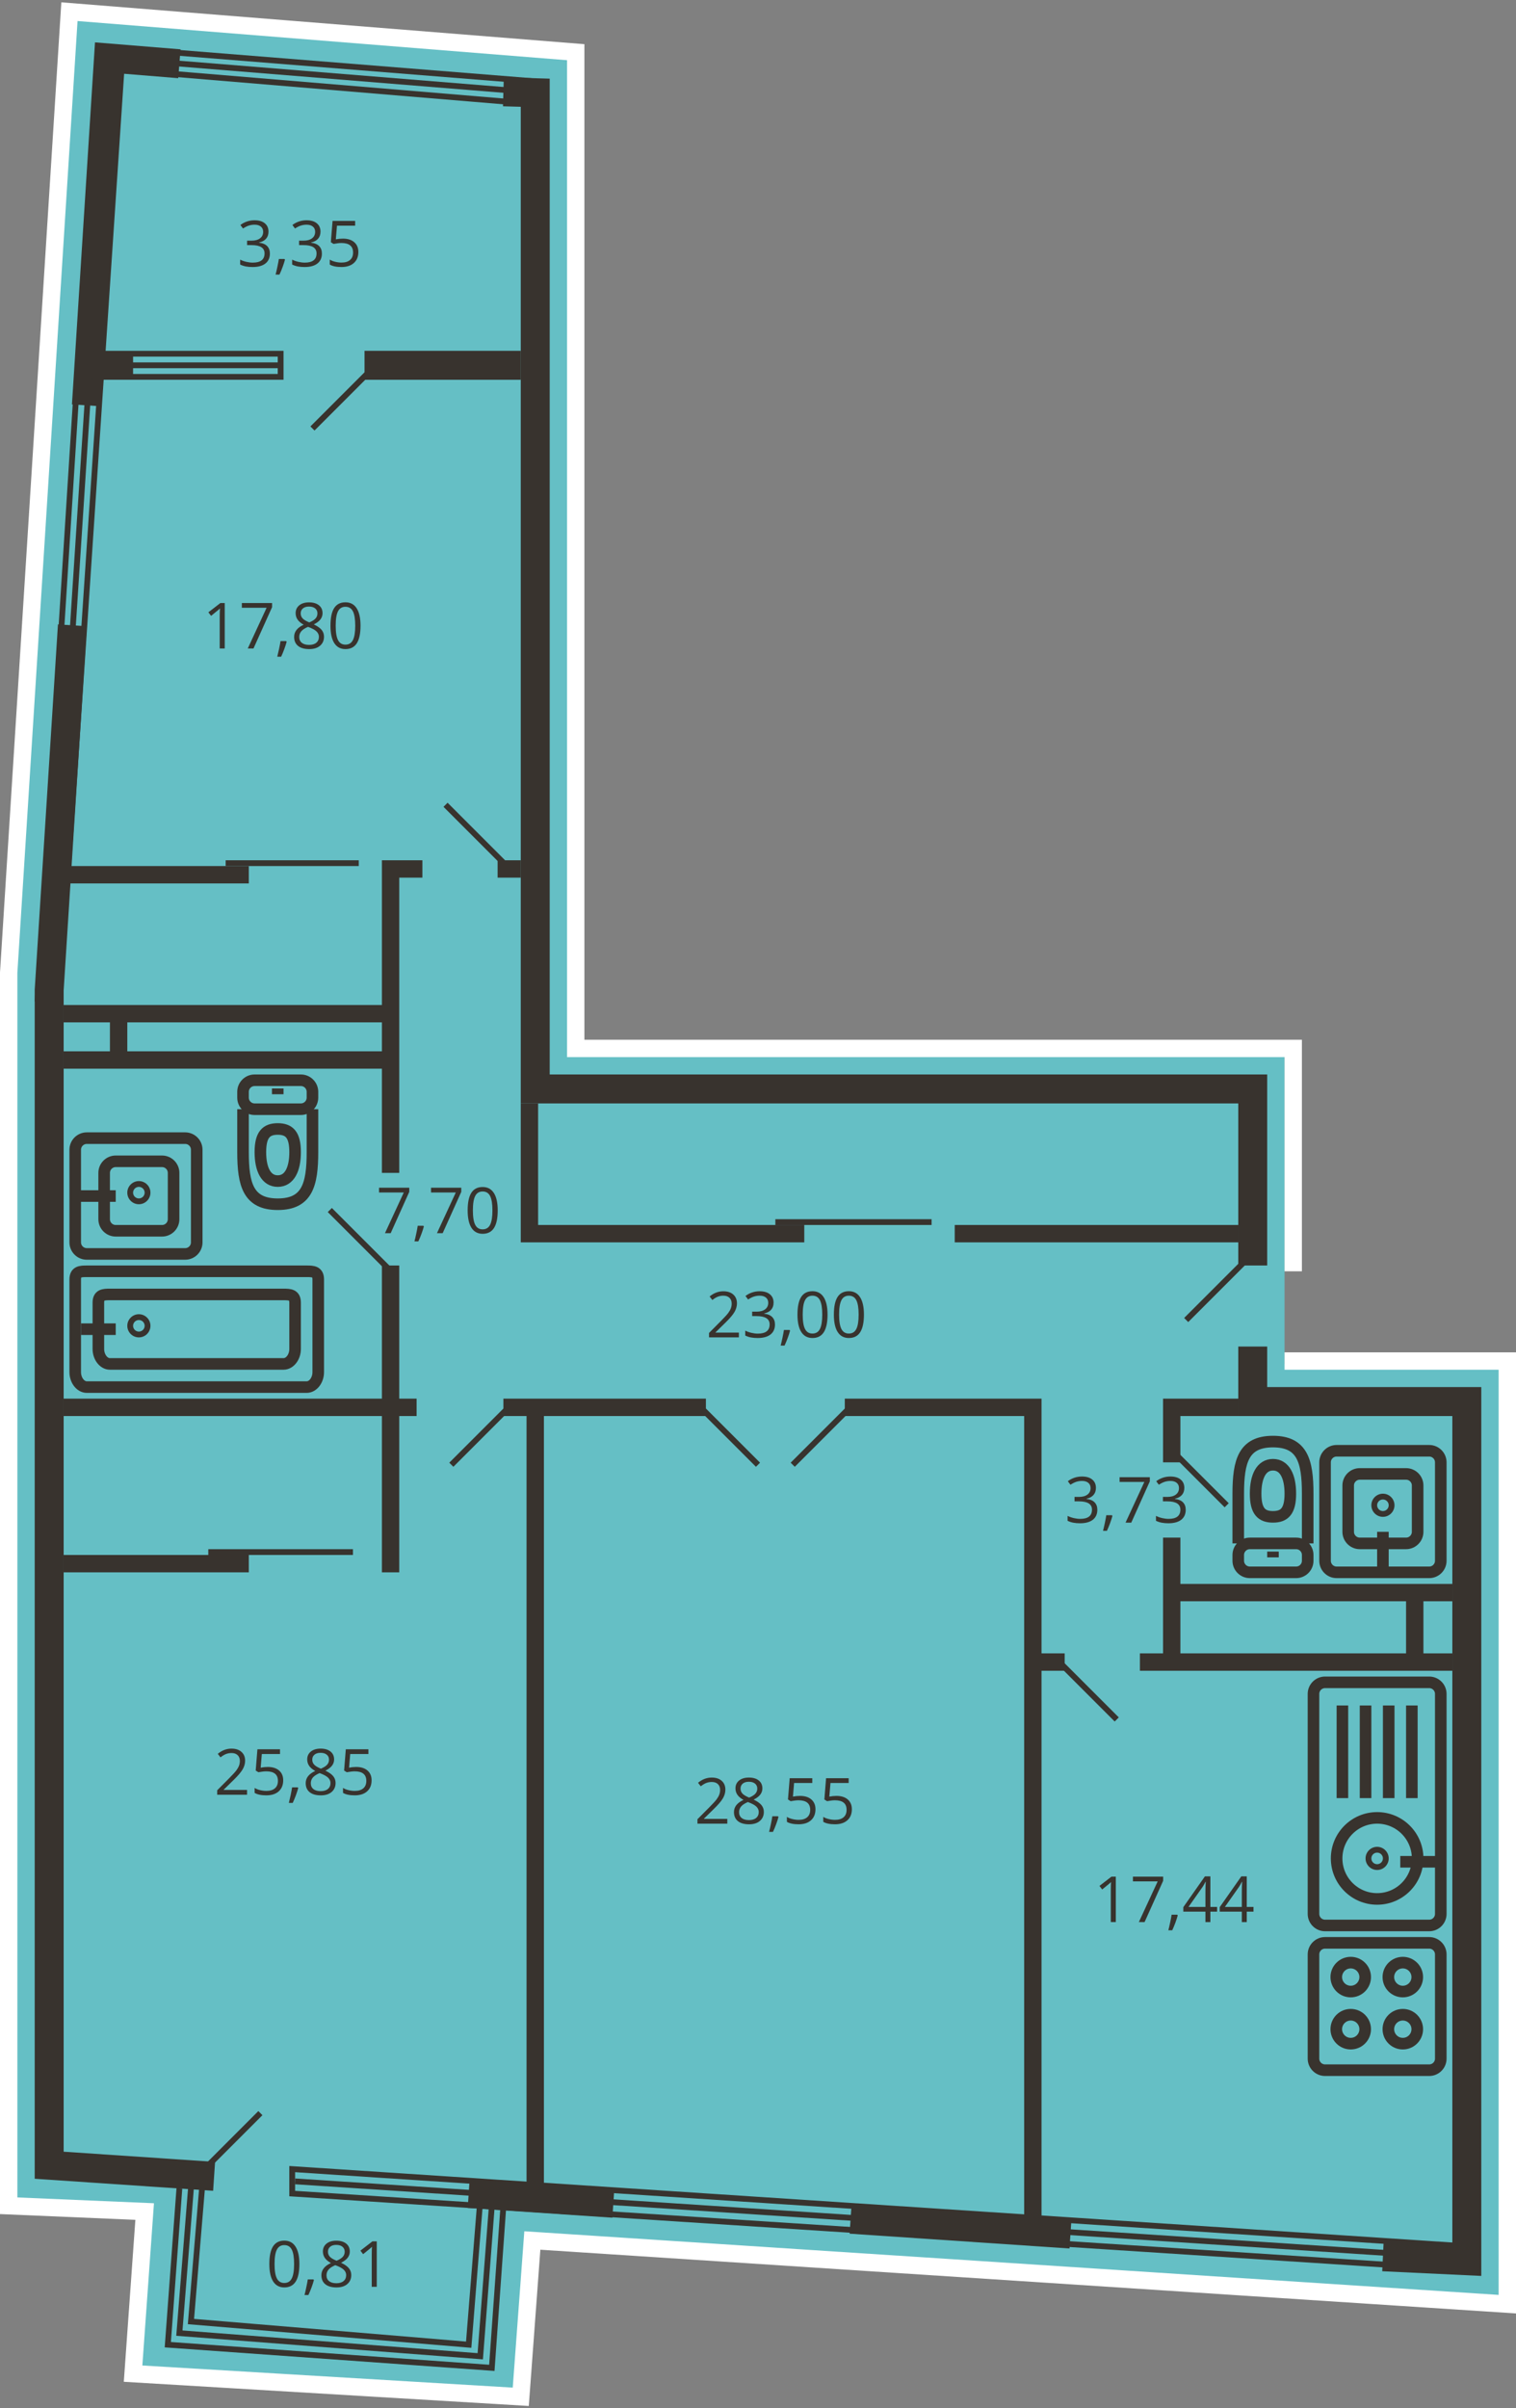 <?xml version="1.0" encoding="utf-8"?>
<!-- Generator: Adobe Illustrator 16.0.0, SVG Export Plug-In . SVG Version: 6.00 Build 0)  -->
<!DOCTYPE svg PUBLIC "-//W3C//DTD SVG 1.1//EN" "http://www.w3.org/Graphics/SVG/1.1/DTD/svg11.dtd">
<svg version="1.1" id="Слой_1" xmlns="http://www.w3.org/2000/svg" xmlns:xlink="http://www.w3.org/1999/xlink" x="0px" y="0px"
	 width="262px" height="416px" viewBox="0 -0.4 262 416" enable-background="new 0 -0.4 262 416" xml:space="preserve">
<rect x="0" y="-0.4" width="262" height="416" fill="#808080" stroke="none"/>
<g id="Dush_x5F_20fl_x5F_fliat_x5F_3b">
	<g id="fon_копия_2">
		<polygon fill="#65BFC5" points="222,181.201 99,181.201 99,8.616 12.5,1.616 2,167.616 2,380.616 25.75,381.616 23.875,409.616 
			90,413.616 92,386.616 260,397.616 260,235.201 222,235.201 		"/>
		<polyline fill="none" stroke="#FFFFFF" stroke-width="3" stroke-miterlimit="10" points="223.5,219.201 223.5,180.701 
			99.5,180.701 99.5,8.616 12,1.616 1.5,167.616 1.5,380.616 25,381.616 23,409.616 90,413.616 92,386.616 260.5,397.616 
			260.5,234.701 222,234.701 		"/>
		<g>
			<polygon fill="#38332E" points="69,218.201 66,218.201 66,241.201 11,241.201 11,244.201 66,244.201 66,271.201 69,271.201 
				69,244.201 72,244.201 72,241.201 69,241.201 			"/>
			<path fill="#38332E" d="M66,148.201v25H11v3h8v5h-8v3h55v18h3v-51h4v-3H66z M66,181.201H22v-5h44V181.201z"/>
			<polygon fill="#38332E" points="180,241.201 146,241.201 146,244.201 177,244.201 177,385.201 180,385.201 180,288.201 
				184,288.201 184,285.201 180,285.201 			"/>
			<polygon fill="#38332E" points="87,244.201 91,244.201 91,379.201 94,379.201 94,244.201 122,244.201 122,241.201 87,241.201 			
				"/>
			<rect x="11" y="149.201" fill="#38332E" width="32" height="3"/>
			<rect x="86" y="148.201" fill="#38332E" width="4" height="3"/>
			<rect x="11" y="268.201" fill="#38332E" width="32" height="3"/>
			<polygon fill="#38332E" points="201,252.201 204,252.201 204,244.201 214,244.201 214,241.201 201,241.201 			"/>
			<path fill="#38332E" d="M251,276.201v-3h-47v-8h-3v20h-4v3h54v-3h-5v-9H251z M243,285.201h-39v-9h39V285.201z"/>
			<polygon fill="#38332E" points="93,190.201 90,190.201 90,214.201 139,214.201 139,211.201 93,211.201 			"/>
			<rect x="165" y="211.201" fill="#38332E" width="49" height="3"/>
			<rect x="63" y="60.201" fill="#38332E" width="27" height="5"/>
			<path fill="#38332E" d="M49,65.201v-5H16v5H49z M23,61.201h25v1H23V61.201z M23,63.201h25v1H23V63.201z"/>
		</g>
		<polyline fill="none" stroke="#38332E" stroke-width="5" stroke-miterlimit="10" points="87,15.461 92.5,15.616 92.5,187.701 
			216.5,187.701 216.5,218.201 		"/>
		<polyline fill="none" stroke="#38332E" stroke-width="5" stroke-miterlimit="10" points="14.93,69.616 18.75,9.616 31,10.612 		
			"/>
		<polyline fill="none" stroke="#38332E" stroke-width="5" stroke-miterlimit="10" points="37.002,375.536 8.5,373.616 8.5,170.616 
			12.51,107.616 		"/>
		<line fill="none" stroke="#38332E" stroke-width="5" stroke-miterlimit="10" x1="106" y1="380.183" x2="81.001" y2="378.499"/>
		<line fill="none" stroke="#38332E" stroke-width="5" stroke-miterlimit="10" x1="185" y1="385.504" x2="147.001" y2="382.944"/>
		<polyline fill="none" stroke="#38332E" stroke-width="5" stroke-miterlimit="10" points="216.5,232.201 216.5,241.701 
			253.5,241.701 253.5,390.116 239,389.432 		"/>
		<polyline fill="none" stroke="#38332E" stroke-miterlimit="10" points="6.5,172.616 17,7.616 92,13.616 		"/>
		<polyline fill="none" stroke="#38332E" stroke-miterlimit="10" points="8.5,170.616 19,9.616 93,15.616 		"/>
		<line fill="none" stroke="#38332E" stroke-miterlimit="10" x1="252.5" y1="389.616" x2="51" y2="376.403"/>
		<polyline fill="none" stroke="#38332E" stroke-miterlimit="10" points="10.5,168.616 21,11.616 93,17.616 		"/>
		<polyline fill="none" stroke="#38332E" stroke-miterlimit="10" points="253.25,387.616 50.5,374.283 50.5,378.511 
			252.125,391.616 		"/>
		<polyline fill="none" stroke="#38332E" stroke-miterlimit="10" points="31,377.616 29,404.616 85,408.616 87,380.616 		"/>
		<polyline fill="none" stroke="#38332E" stroke-miterlimit="10" points="33,377.616 31,402.616 83,406.616 85,380.616 		"/>
		<polyline fill="none" stroke="#38332E" stroke-miterlimit="10" points="35,376.616 33,400.616 81,404.616 83,379.616 		"/>
		<line fill="none" stroke="#38332E" stroke-miterlimit="10" x1="88" y1="242.616" x2="78" y2="252.616"/>
		<line fill="none" stroke="#38332E" stroke-miterlimit="10" x1="147" y1="242.616" x2="137" y2="252.616"/>
		<line fill="none" stroke="#38332E" stroke-miterlimit="10" x1="121" y1="242.616" x2="131" y2="252.616"/>
		<line fill="none" stroke="#38332E" stroke-miterlimit="10" x1="54" y1="73.616" x2="64" y2="63.616"/>
		<line fill="none" stroke="#38332E" stroke-miterlimit="10" x1="45" y1="364.616" x2="35" y2="374.616"/>
		<line fill="none" stroke="#38332E" stroke-miterlimit="10" x1="77" y1="138.616" x2="87" y2="148.616"/>
		<line fill="none" stroke="#38332E" stroke-miterlimit="10" x1="61" y1="267.701" x2="36" y2="267.701"/>
		<line fill="none" stroke="#38332E" stroke-miterlimit="10" x1="205" y1="227.616" x2="215" y2="217.616"/>
		<line fill="none" stroke="#38332E" stroke-miterlimit="10" x1="62" y1="148.701" x2="39" y2="148.701"/>
		<line fill="none" stroke="#38332E" stroke-miterlimit="10" x1="57" y1="208.616" x2="67" y2="218.616"/>
		<line fill="none" stroke="#38332E" stroke-miterlimit="10" x1="193" y1="296.616" x2="183" y2="286.616"/>
		<line fill="none" stroke="#38332E" stroke-miterlimit="10" x1="212" y1="259.616" x2="202" y2="249.616"/>
		<line fill="none" stroke="#38332E" stroke-miterlimit="10" x1="134" y1="210.701" x2="161" y2="210.701"/>
		<g>
			<path fill="#38332E" d="M66.531,212.616l3.254-7.031h-4.28v-0.821h5.226v0.714l-3.211,7.138L66.531,212.616L66.531,212.616z"/>
			<path fill="#38332E" d="M73.17,211.338l0.08,0.123c-0.094,0.358-0.228,0.775-0.402,1.249c-0.176,0.476-0.358,0.916-0.549,1.324
				h-0.671c0.097-0.372,0.203-0.833,0.319-1.38c0.117-0.549,0.198-0.986,0.244-1.316H73.17z"/>
			<path fill="#38332E" d="M75.517,212.616l3.255-7.031H74.49v-0.821h5.227v0.714l-3.212,7.138L75.517,212.616L75.517,212.616z"/>
			<path fill="#38332E" d="M86.018,208.679c0,1.356-0.215,2.37-0.643,3.04s-1.082,1.005-1.963,1.005
				c-0.846,0-1.488-0.344-1.928-1.028c-0.441-0.686-0.661-1.691-0.661-3.016c0-1.368,0.213-2.384,0.64-3.045
				c0.426-0.663,1.076-0.994,1.949-0.994c0.852,0,1.5,0.346,1.941,1.037C85.796,206.368,86.018,207.369,86.018,208.679z
				 M81.726,208.679c0,1.142,0.134,1.974,0.403,2.494c0.268,0.521,0.695,0.781,1.283,0.781c0.594,0,1.025-0.264,1.292-0.792
				c0.267-0.527,0.399-1.355,0.399-2.483c0-1.129-0.133-1.954-0.399-2.479c-0.267-0.524-0.698-0.787-1.292-0.787
				c-0.588,0-1.016,0.259-1.283,0.776C81.859,206.707,81.726,207.537,81.726,208.679z"/>
		</g>
		<g>
			<path fill="#38332E" d="M189.402,256.611c0,0.502-0.141,0.911-0.422,1.229c-0.279,0.318-0.679,0.531-1.193,0.64v0.043
				c0.63,0.078,1.098,0.279,1.4,0.602c0.304,0.323,0.457,0.744,0.457,1.269c0,0.748-0.261,1.323-0.778,1.727
				c-0.519,0.403-1.257,0.604-2.214,0.604c-0.414,0-0.795-0.031-1.142-0.095c-0.346-0.063-0.682-0.173-1.007-0.331v-0.848
				c0.342,0.168,0.702,0.296,1.088,0.384c0.385,0.087,0.749,0.132,1.094,0.132c1.356,0,2.035-0.531,2.035-1.596
				c0-0.953-0.748-1.429-2.244-1.429h-0.773v-0.77h0.783c0.613,0,1.098-0.135,1.455-0.404c0.358-0.271,0.537-0.646,0.537-1.125
				c0-0.385-0.131-0.686-0.395-0.902c-0.264-0.218-0.62-0.327-1.07-0.327c-0.345,0-0.668,0.046-0.974,0.14s-0.651,0.266-1.042,0.516
				l-0.451-0.602c0.322-0.255,0.694-0.453,1.114-0.6c0.421-0.145,0.864-0.218,1.33-0.218c0.762,0,1.354,0.175,1.776,0.523
				C189.191,255.523,189.402,256.002,189.402,256.611z"/>
			<path fill="#38332E" d="M192.17,261.338l0.08,0.123c-0.094,0.358-0.229,0.775-0.402,1.249c-0.176,0.476-0.357,0.916-0.549,1.324
				h-0.671c0.097-0.372,0.203-0.833,0.319-1.38c0.117-0.549,0.197-0.986,0.244-1.316H192.17L192.17,261.338z"/>
			<path fill="#38332E" d="M194.518,262.616l3.254-7.03h-4.28v-0.821h5.227v0.715l-3.212,7.138L194.518,262.616L194.518,262.616z"/>
			<path fill="#38332E" d="M204.68,256.611c0,0.502-0.142,0.911-0.423,1.229c-0.28,0.318-0.679,0.531-1.194,0.64v0.043
				c0.631,0.078,1.099,0.279,1.401,0.602c0.304,0.323,0.456,0.744,0.456,1.269c0,0.748-0.26,1.323-0.777,1.727
				c-0.52,0.403-1.258,0.604-2.213,0.604c-0.416,0-0.797-0.031-1.143-0.095c-0.346-0.063-0.682-0.173-1.008-0.331v-0.848
				c0.342,0.168,0.703,0.296,1.089,0.384c0.385,0.087,0.749,0.132,1.093,0.132c1.357,0,2.035-0.531,2.035-1.596
				c0-0.953-0.748-1.429-2.244-1.429h-0.773v-0.77h0.783c0.613,0,1.098-0.135,1.456-0.404c0.358-0.271,0.537-0.646,0.537-1.125
				c0-0.385-0.132-0.686-0.396-0.902c-0.264-0.218-0.619-0.327-1.07-0.327c-0.344,0-0.668,0.046-0.973,0.14
				c-0.306,0.094-0.652,0.266-1.043,0.516l-0.45-0.602c0.321-0.255,0.694-0.453,1.114-0.6c0.42-0.145,0.863-0.218,1.33-0.218
				c0.762,0,1.354,0.175,1.776,0.523C204.467,255.523,204.68,256.002,204.68,256.611z"/>
		</g>
		<g>
			<path fill="#38332E" d="M42.699,309.616h-5.162v-0.769l2.068-2.078c0.63-0.637,1.045-1.092,1.246-1.364
				c0.2-0.271,0.351-0.537,0.451-0.795c0.1-0.258,0.15-0.535,0.15-0.833c0-0.418-0.127-0.75-0.382-0.996
				c-0.255-0.245-0.606-0.367-1.058-0.367c-0.326,0-0.635,0.054-0.927,0.16c-0.292,0.107-0.617,0.304-0.976,0.586l-0.473-0.606
				c0.724-0.603,1.512-0.902,2.363-0.902c0.738,0,1.316,0.189,1.735,0.567s0.628,0.886,0.628,1.521c0,0.498-0.139,0.99-0.418,1.478
				c-0.279,0.486-0.803,1.104-1.568,1.848l-1.719,1.682v0.043h4.039v0.826H42.699z"/>
			<path fill="#38332E" d="M46.281,304.82c0.827,0,1.479,0.205,1.953,0.614c0.474,0.41,0.711,0.972,0.711,1.685
				c0,0.813-0.259,1.449-0.775,1.912c-0.518,0.461-1.231,0.692-2.141,0.692c-0.885,0-1.561-0.143-2.025-0.425v-0.859
				c0.25,0.162,0.563,0.288,0.935,0.379c0.372,0.092,0.739,0.137,1.101,0.137c0.631,0,1.121-0.147,1.469-0.444
				c0.35-0.297,0.524-0.728,0.524-1.289c0-1.097-0.671-1.645-2.015-1.645c-0.34,0-0.795,0.053-1.363,0.155l-0.463-0.295l0.296-3.674
				h3.905v0.821H45.25l-0.199,2.357C45.463,304.861,45.873,304.82,46.281,304.82z"/>
			<path fill="#38332E" d="M51.459,308.339l0.08,0.123c-0.093,0.357-0.227,0.774-0.402,1.249c-0.176,0.475-0.357,0.915-0.548,1.323
				h-0.671c0.096-0.372,0.203-0.833,0.319-1.38c0.116-0.549,0.198-0.985,0.244-1.315H51.459L51.459,308.339z"/>
			<path fill="#38332E" d="M55.412,301.65c0.717,0,1.283,0.167,1.703,0.5c0.418,0.333,0.628,0.793,0.628,1.381
				c0,0.388-0.12,0.738-0.36,1.059c-0.239,0.318-0.623,0.607-1.148,0.87c0.637,0.305,1.09,0.623,1.358,0.959
				c0.269,0.334,0.403,0.723,0.403,1.161c0,0.652-0.229,1.173-0.683,1.562s-1.077,0.583-1.869,0.583
				c-0.838,0-1.482-0.185-1.934-0.551c-0.451-0.366-0.677-0.888-0.677-1.561c0-0.898,0.548-1.6,1.644-2.101
				c-0.494-0.279-0.849-0.581-1.063-0.905s-0.322-0.687-0.322-1.088c0-0.568,0.211-1.022,0.631-1.361
				C54.144,301.82,54.707,301.65,55.412,301.65z M53.715,307.635c0,0.43,0.149,0.764,0.448,1.004c0.3,0.24,0.72,0.358,1.26,0.358
				c0.534,0,0.948-0.125,1.246-0.375c0.298-0.251,0.446-0.595,0.446-1.03c0-0.349-0.141-0.656-0.42-0.928
				c-0.279-0.271-0.766-0.531-1.461-0.786c-0.533,0.229-0.92,0.481-1.16,0.76C53.835,306.916,53.715,307.248,53.715,307.635z
				 M55.401,302.377c-0.448,0-0.798,0.106-1.053,0.321c-0.255,0.215-0.382,0.501-0.382,0.859c0,0.329,0.105,0.612,0.317,0.849
				c0.212,0.237,0.602,0.474,1.171,0.709c0.512-0.215,0.875-0.444,1.088-0.692c0.213-0.246,0.319-0.535,0.319-0.864
				c0-0.362-0.13-0.649-0.39-0.862C56.211,302.483,55.855,302.377,55.401,302.377z"/>
			<path fill="#38332E" d="M61.557,304.82c0.827,0,1.479,0.205,1.953,0.614c0.474,0.41,0.711,0.972,0.711,1.685
				c0,0.813-0.259,1.449-0.775,1.912c-0.518,0.461-1.231,0.692-2.141,0.692c-0.885,0-1.561-0.143-2.025-0.425v-0.859
				c0.25,0.162,0.563,0.288,0.935,0.379c0.372,0.092,0.739,0.137,1.101,0.137c0.631,0,1.121-0.147,1.469-0.444
				c0.35-0.297,0.524-0.728,0.524-1.289c0-1.097-0.671-1.645-2.015-1.645c-0.34,0-0.795,0.053-1.363,0.155l-0.463-0.295l0.296-3.674
				h3.905v0.821h-3.143l-0.199,2.357C60.738,304.861,61.148,304.82,61.557,304.82z"/>
		</g>
		<g>
			<path fill="#38332E" d="M46.403,39.611c0,0.501-0.141,0.911-0.422,1.229c-0.28,0.319-0.679,0.532-1.194,0.64v0.043
				c0.63,0.079,1.098,0.279,1.401,0.602c0.303,0.323,0.456,0.745,0.456,1.269c0,0.749-0.26,1.323-0.778,1.727
				c-0.519,0.403-1.257,0.604-2.213,0.604c-0.415,0-0.796-0.031-1.142-0.095c-0.346-0.063-0.682-0.173-1.007-0.331V44.45
				c0.341,0.168,0.702,0.296,1.088,0.384c0.385,0.087,0.749,0.131,1.093,0.131c1.357,0,2.035-0.531,2.035-1.595
				c0-0.953-0.748-1.429-2.244-1.429h-0.773v-0.769h0.783c0.613,0,1.098-0.135,1.456-0.405s0.537-0.646,0.537-1.125
				c0-0.384-0.132-0.685-0.395-0.902c-0.264-0.218-0.62-0.328-1.071-0.328c-0.344,0-0.668,0.046-0.973,0.141
				c-0.305,0.094-0.652,0.265-1.042,0.516l-0.451-0.603c0.322-0.254,0.694-0.453,1.114-0.599c0.421-0.145,0.864-0.217,1.33-0.217
				c0.762,0,1.355,0.174,1.777,0.523C46.191,38.523,46.403,39.002,46.403,39.611z"/>
			<path fill="#38332E" d="M49.17,44.338l0.08,0.124c-0.094,0.358-0.228,0.774-0.402,1.249c-0.176,0.476-0.358,0.916-0.549,1.324
				h-0.671c0.097-0.373,0.203-0.833,0.319-1.38c0.117-0.548,0.198-0.986,0.244-1.316L49.17,44.338L49.17,44.338z"/>
			<path fill="#38332E" d="M55.389,39.611c0,0.501-0.141,0.911-0.422,1.229c-0.28,0.319-0.679,0.532-1.194,0.64v0.043
				c0.63,0.079,1.098,0.279,1.401,0.602c0.305,0.322,0.457,0.745,0.457,1.269c0,0.749-0.26,1.323-0.779,1.727
				s-1.256,0.604-2.213,0.604c-0.415,0-0.795-0.031-1.141-0.095c-0.346-0.063-0.682-0.173-1.008-0.331V44.45
				c0.341,0.168,0.703,0.296,1.088,0.384c0.385,0.087,0.75,0.131,1.094,0.131c1.356,0,2.035-0.531,2.035-1.595
				c0-0.953-0.748-1.429-2.245-1.429h-0.773v-0.769h0.784c0.612,0,1.098-0.135,1.455-0.405c0.358-0.271,0.537-0.646,0.537-1.125
				c0-0.384-0.131-0.685-0.395-0.902c-0.264-0.218-0.62-0.328-1.071-0.328c-0.344,0-0.668,0.046-0.972,0.141
				c-0.305,0.093-0.652,0.265-1.043,0.516l-0.451-0.603c0.322-0.254,0.694-0.453,1.115-0.599c0.42-0.145,0.863-0.217,1.329-0.217
				c0.763,0,1.355,0.174,1.778,0.523C55.178,38.523,55.389,39.002,55.389,39.611z"/>
			<path fill="#38332E" d="M59.268,40.82c0.826,0,1.478,0.205,1.952,0.615c0.474,0.41,0.712,0.972,0.712,1.684
				c0,0.813-0.26,1.45-0.776,1.912c-0.518,0.462-1.231,0.693-2.141,0.693c-0.884,0-1.56-0.143-2.024-0.425V44.44
				c0.25,0.161,0.562,0.288,0.934,0.378c0.373,0.092,0.74,0.137,1.102,0.137c0.631,0,1.12-0.147,1.469-0.446
				c0.35-0.297,0.523-0.727,0.523-1.288c0-1.097-0.671-1.645-2.014-1.645c-0.34,0-0.795,0.052-1.364,0.156l-0.462-0.295l0.295-3.674
				h3.905v0.821h-3.142l-0.199,2.358C58.449,40.861,58.859,40.82,59.268,40.82z"/>
		</g>
		<g>
			<path fill="#38332E" d="M51.742,390.679c0,1.356-0.215,2.371-0.643,3.041c-0.428,0.669-1.082,1.004-1.963,1.004
				c-0.846,0-1.488-0.343-1.928-1.028c-0.441-0.687-0.661-1.69-0.661-3.017c0-1.367,0.213-2.383,0.64-3.045
				c0.426-0.662,1.076-0.994,1.949-0.994c0.852,0,1.5,0.346,1.941,1.037C51.521,388.368,51.742,389.368,51.742,390.679z
				 M47.45,390.679c0,1.143,0.134,1.975,0.403,2.495c0.268,0.521,0.695,0.781,1.283,0.781c0.594,0,1.025-0.265,1.292-0.793
				c0.267-0.526,0.399-1.354,0.399-2.483c0-1.127-0.133-1.953-0.399-2.479c-0.267-0.523-0.698-0.787-1.292-0.787
				c-0.588,0-1.016,0.261-1.283,0.776C47.584,388.707,47.45,389.537,47.45,390.679z"/>
			<path fill="#38332E" d="M54.17,393.339l0.08,0.124c-0.094,0.356-0.228,0.772-0.402,1.248c-0.176,0.475-0.358,0.915-0.549,1.323
				h-0.671c0.097-0.373,0.203-0.832,0.319-1.381c0.117-0.547,0.198-0.986,0.244-1.314H54.17L54.17,393.339z"/>
			<path fill="#38332E" d="M58.123,386.651c0.716,0,1.283,0.166,1.702,0.499s0.628,0.793,0.628,1.38c0,0.387-0.119,0.74-0.359,1.06
				c-0.24,0.318-0.623,0.608-1.149,0.87c0.638,0.304,1.091,0.623,1.358,0.959c0.27,0.335,0.403,0.722,0.403,1.162
				c0,0.651-0.228,1.173-0.683,1.561c-0.454,0.389-1.077,0.583-1.869,0.583c-0.838,0-1.482-0.185-1.934-0.551
				c-0.452-0.367-0.676-0.888-0.676-1.562c0-0.897,0.547-1.598,1.643-2.1c-0.494-0.279-0.848-0.581-1.063-0.905
				c-0.215-0.323-0.322-0.687-0.322-1.087c0-0.57,0.21-1.023,0.631-1.362C56.854,386.82,57.417,386.651,58.123,386.651z
				 M56.426,392.635c0,0.43,0.148,0.766,0.447,1.005c0.3,0.239,0.72,0.359,1.26,0.359c0.534,0,0.949-0.126,1.246-0.377
				c0.298-0.25,0.446-0.594,0.446-1.03c0-0.348-0.14-0.656-0.419-0.927c-0.279-0.271-0.766-0.532-1.461-0.786
				c-0.533,0.229-0.92,0.481-1.16,0.76C56.545,391.917,56.426,392.247,56.426,392.635z M58.111,387.377
				c-0.447,0-0.798,0.106-1.053,0.321c-0.254,0.215-0.381,0.502-0.381,0.859c0,0.33,0.105,0.612,0.316,0.849
				c0.212,0.236,0.602,0.474,1.172,0.709c0.512-0.215,0.874-0.445,1.088-0.691c0.213-0.248,0.318-0.535,0.318-0.865
				c0-0.361-0.129-0.648-0.389-0.862C58.924,387.482,58.566,387.377,58.111,387.377z"/>
			<path fill="#38332E" d="M65.115,394.616h-0.869v-5.597c0-0.466,0.014-0.905,0.043-1.321c-0.076,0.075-0.16,0.154-0.253,0.236
				c-0.093,0.082-0.519,0.432-1.278,1.047l-0.473-0.611l2.078-1.605h0.752V394.616z"/>
		</g>
		<g>
			<path fill="#38332E" d="M38.84,111.616h-0.869v-5.597c0-0.465,0.014-0.906,0.043-1.321c-0.076,0.075-0.16,0.154-0.253,0.236
				c-0.093,0.082-0.519,0.432-1.278,1.047l-0.473-0.612l2.078-1.605h0.752V111.616z"/>
			<path fill="#38332E" d="M42.82,111.616l3.255-7.031h-4.28v-0.821h5.226v0.714l-3.212,7.138L42.82,111.616L42.82,111.616z"/>
			<path fill="#38332E" d="M49.459,110.338l0.08,0.124c-0.093,0.358-0.227,0.774-0.402,1.249c-0.176,0.476-0.357,0.916-0.548,1.324
				h-0.671c0.096-0.373,0.203-0.833,0.319-1.38c0.116-0.547,0.198-0.986,0.244-1.316L49.459,110.338L49.459,110.338z"/>
			<path fill="#38332E" d="M53.412,103.651c0.717,0,1.283,0.167,1.703,0.5c0.418,0.333,0.628,0.793,0.628,1.38
				c0,0.387-0.12,0.739-0.36,1.058c-0.239,0.319-0.623,0.609-1.148,0.87c0.637,0.305,1.09,0.624,1.358,0.959
				c0.269,0.334,0.403,0.723,0.403,1.163c0,0.652-0.229,1.172-0.683,1.561s-1.077,0.583-1.869,0.583
				c-0.838,0-1.482-0.185-1.934-0.552c-0.451-0.366-0.677-0.887-0.677-1.56c0-0.899,0.548-1.599,1.644-2.1
				c-0.494-0.279-0.849-0.581-1.063-0.905c-0.215-0.324-0.322-0.688-0.322-1.087c0-0.569,0.211-1.023,0.631-1.362
				C52.144,103.82,52.707,103.651,53.412,103.651z M51.715,109.635c0,0.43,0.149,0.765,0.448,1.004c0.3,0.239,0.72,0.359,1.26,0.359
				c0.534,0,0.948-0.125,1.246-0.376s0.446-0.594,0.446-1.031c0-0.347-0.141-0.655-0.42-0.926c-0.279-0.271-0.766-0.533-1.461-0.787
				c-0.533,0.229-0.92,0.482-1.16,0.761C51.835,108.916,51.715,109.248,51.715,109.635z M53.401,104.376
				c-0.448,0-0.798,0.107-1.053,0.322c-0.255,0.215-0.382,0.501-0.382,0.859c0,0.33,0.105,0.611,0.317,0.849
				c0.212,0.237,0.602,0.473,1.171,0.709c0.512-0.215,0.875-0.446,1.088-0.693s0.319-0.534,0.319-0.864
				c0-0.362-0.13-0.649-0.39-0.862C54.213,104.482,53.855,104.376,53.401,104.376z"/>
			<path fill="#38332E" d="M62.307,107.679c0,1.356-0.214,2.37-0.643,3.04c-0.428,0.669-1.082,1.004-1.963,1.004
				c-0.845,0-1.487-0.344-1.928-1.028c-0.44-0.686-0.66-1.691-0.66-3.016c0-1.368,0.213-2.384,0.639-3.045
				c0.426-0.662,1.076-0.994,1.949-0.994c0.853,0,1.5,0.346,1.941,1.037C62.086,105.368,62.307,106.369,62.307,107.679z
				 M58.016,107.679c0,1.142,0.134,1.974,0.402,2.494c0.269,0.521,0.696,0.782,1.283,0.782c0.595,0,1.025-0.264,1.293-0.792
				c0.266-0.527,0.399-1.355,0.399-2.483s-0.134-1.954-0.399-2.479c-0.268-0.523-0.698-0.787-1.293-0.787
				c-0.587,0-1.015,0.259-1.283,0.776C58.149,105.707,58.016,106.537,58.016,107.679z"/>
		</g>
		<g>
			<path fill="#38332E" d="M127.699,230.616h-5.162v-0.769l2.068-2.078c0.63-0.638,1.045-1.092,1.246-1.364
				c0.2-0.272,0.351-0.537,0.451-0.795c0.1-0.258,0.15-0.535,0.15-0.833c0-0.418-0.127-0.75-0.382-0.996
				c-0.255-0.245-0.606-0.367-1.058-0.367c-0.326,0-0.635,0.053-0.927,0.16s-0.617,0.303-0.976,0.586l-0.473-0.606
				c0.724-0.603,1.512-0.902,2.363-0.902c0.738,0,1.316,0.188,1.735,0.567c0.419,0.378,0.628,0.886,0.628,1.521
				c0,0.498-0.139,0.99-0.418,1.478c-0.279,0.486-0.803,1.104-1.568,1.848l-1.719,1.682v0.043h4.039v0.826H127.699z"/>
			<path fill="#38332E" d="M133.693,224.611c0,0.502-0.142,0.911-0.422,1.229c-0.281,0.318-0.681,0.531-1.195,0.64v0.043
				c0.631,0.078,1.098,0.279,1.402,0.602c0.304,0.322,0.455,0.744,0.455,1.269c0,0.748-0.26,1.323-0.777,1.727
				c-0.521,0.403-1.258,0.604-2.213,0.604c-0.416,0-0.797-0.031-1.143-0.095c-0.345-0.063-0.681-0.173-1.006-0.331v-0.848
				c0.34,0.168,0.702,0.296,1.088,0.384c0.385,0.087,0.748,0.133,1.092,0.133c1.357,0,2.036-0.532,2.036-1.597
				c0-0.953-0.749-1.429-2.245-1.429h-0.773v-0.77h0.784c0.612,0,1.098-0.135,1.457-0.404c0.356-0.271,0.537-0.646,0.537-1.125
				c0-0.384-0.134-0.686-0.396-0.902c-0.265-0.218-0.621-0.327-1.072-0.327c-0.344,0-0.668,0.046-0.973,0.14
				c-0.304,0.094-0.651,0.266-1.041,0.516l-0.451-0.602c0.322-0.255,0.693-0.453,1.113-0.6c0.422-0.145,0.865-0.218,1.33-0.218
				c0.763,0,1.355,0.175,1.777,0.524C133.48,223.523,133.693,224.002,133.693,224.611z"/>
			<path fill="#38332E" d="M136.459,229.338l0.08,0.123c-0.094,0.358-0.227,0.775-0.402,1.249c-0.176,0.476-0.357,0.916-0.548,1.324
				h-0.671c0.096-0.372,0.203-0.833,0.318-1.38c0.117-0.549,0.199-0.986,0.244-1.316H136.459z"/>
			<path fill="#38332E" d="M143.018,226.68c0,1.355-0.215,2.369-0.643,3.039s-1.082,1.005-1.963,1.005
				c-0.846,0-1.488-0.344-1.928-1.028c-0.441-0.686-0.661-1.691-0.661-3.016c0-1.368,0.213-2.384,0.64-3.047
				c0.426-0.662,1.076-0.992,1.949-0.992c0.852,0,1.5,0.346,1.941,1.036C142.796,224.367,143.018,225.369,143.018,226.68z
				 M138.727,226.68c0,1.142,0.133,1.974,0.402,2.493c0.268,0.521,0.695,0.781,1.283,0.781c0.594,0,1.025-0.264,1.292-0.792
				c0.267-0.527,0.399-1.355,0.399-2.482c0-1.13-0.133-1.955-0.399-2.479c-0.267-0.523-0.698-0.786-1.292-0.786
				c-0.588,0-1.016,0.258-1.283,0.775C138.859,224.707,138.727,225.537,138.727,226.68z"/>
			<path fill="#38332E" d="M149.307,226.68c0,1.355-0.214,2.369-0.643,3.039c-0.428,0.67-1.082,1.005-1.963,1.005
				c-0.846,0-1.487-0.344-1.928-1.028c-0.441-0.685-0.66-1.691-0.66-3.016c0-1.368,0.213-2.384,0.639-3.047
				c0.426-0.662,1.076-0.992,1.949-0.992c0.854,0,1.5,0.346,1.941,1.036C149.086,224.367,149.307,225.369,149.307,226.68z
				 M145.016,226.68c0,1.142,0.135,1.974,0.402,2.493c0.27,0.521,0.695,0.781,1.283,0.781c0.595,0,1.025-0.264,1.293-0.792
				c0.266-0.527,0.398-1.355,0.398-2.482c0-1.13-0.134-1.955-0.398-2.479c-0.268-0.523-0.698-0.786-1.293-0.786
				c-0.588,0-1.016,0.258-1.283,0.775C145.15,224.707,145.016,225.537,145.016,226.68z"/>
		</g>
		<g>
			<path fill="#38332E" d="M192.84,331.616h-0.869v-5.597c0-0.465,0.014-0.906,0.043-1.321c-0.076,0.075-0.16,0.153-0.253,0.236
				s-0.519,0.432-1.278,1.048l-0.473-0.613l2.078-1.604h0.752V331.616L192.84,331.616z"/>
			<path fill="#38332E" d="M196.82,331.616l3.255-7.029h-4.28v-0.822h5.227v0.715l-3.213,7.138L196.82,331.616L196.82,331.616z"/>
			<path fill="#38332E" d="M203.459,330.339l0.08,0.123c-0.094,0.357-0.227,0.774-0.402,1.249s-0.356,0.915-0.548,1.323h-0.671
				c0.096-0.372,0.203-0.833,0.318-1.38c0.117-0.549,0.199-0.985,0.244-1.315H203.459L203.459,330.339z"/>
			<path fill="#38332E" d="M210.346,329.812h-1.166v1.805h-0.854v-1.805h-3.819v-0.778l3.729-5.313h0.945v5.279h1.164V329.812
				L210.346,329.812z M208.325,329.001v-2.609c0-0.513,0.019-1.091,0.054-1.735h-0.043c-0.172,0.345-0.333,0.628-0.482,0.854
				l-2.455,3.49H208.325z"/>
			<path fill="#38332E" d="M216.635,329.812h-1.166v1.805h-0.854v-1.805h-3.819v-0.778l3.728-5.313h0.945v5.279h1.166V329.812z
				 M214.615,329.001v-2.609c0-0.513,0.018-1.091,0.053-1.735h-0.043c-0.172,0.345-0.332,0.628-0.482,0.854l-2.455,3.49H214.615z"/>
		</g>
		<g>
			<path fill="#38332E" d="M125.699,314.616h-5.162v-0.769l2.068-2.078c0.63-0.637,1.045-1.092,1.246-1.364
				c0.2-0.271,0.351-0.537,0.451-0.795c0.1-0.258,0.15-0.535,0.15-0.833c0-0.418-0.127-0.75-0.382-0.996
				c-0.255-0.245-0.606-0.367-1.058-0.367c-0.326,0-0.635,0.054-0.927,0.16c-0.292,0.107-0.617,0.304-0.976,0.586l-0.473-0.606
				c0.724-0.603,1.512-0.902,2.363-0.902c0.738,0,1.316,0.189,1.735,0.567s0.628,0.886,0.628,1.521c0,0.498-0.139,0.99-0.418,1.478
				c-0.279,0.486-0.803,1.104-1.568,1.848l-1.719,1.682v0.043h4.039v0.826H125.699z"/>
			<path fill="#38332E" d="M129.426,306.65c0.717,0,1.284,0.167,1.703,0.5s0.629,0.793,0.629,1.381c0,0.388-0.121,0.738-0.36,1.059
				c-0.239,0.319-0.623,0.607-1.149,0.87c0.637,0.305,1.09,0.623,1.358,0.959c0.269,0.334,0.402,0.723,0.402,1.161
				c0,0.652-0.228,1.173-0.682,1.562c-0.455,0.389-1.078,0.583-1.869,0.583c-0.838,0-1.482-0.185-1.934-0.551
				c-0.451-0.366-0.678-0.888-0.678-1.561c0-0.898,0.549-1.6,1.645-2.101c-0.494-0.279-0.85-0.581-1.064-0.905
				c-0.214-0.324-0.322-0.687-0.322-1.088c0-0.568,0.211-1.022,0.631-1.361C128.158,306.82,128.721,306.65,129.426,306.65z
				 M127.729,312.635c0,0.43,0.15,0.764,0.449,1.004c0.299,0.24,0.719,0.358,1.26,0.358c0.533,0,0.948-0.125,1.246-0.375
				c0.297-0.251,0.445-0.595,0.445-1.03c0-0.349-0.14-0.656-0.419-0.928c-0.279-0.271-0.767-0.531-1.461-0.786
				c-0.534,0.229-0.921,0.481-1.16,0.76C127.85,311.916,127.729,312.248,127.729,312.635z M129.416,307.377
				c-0.448,0-0.799,0.106-1.053,0.321c-0.255,0.215-0.382,0.501-0.382,0.859c0,0.329,0.105,0.612,0.317,0.849
				c0.211,0.236,0.602,0.474,1.17,0.709c0.513-0.215,0.875-0.444,1.088-0.692c0.213-0.246,0.32-0.535,0.32-0.864
				c0-0.362-0.131-0.649-0.391-0.862C130.228,307.482,129.87,307.377,129.416,307.377z"/>
			<path fill="#38332E" d="M134.459,313.339l0.08,0.123c-0.094,0.357-0.227,0.774-0.402,1.249s-0.357,0.915-0.548,1.323h-0.671
				c0.096-0.372,0.203-0.833,0.318-1.38c0.117-0.549,0.199-0.985,0.244-1.315H134.459L134.459,313.339z"/>
			<path fill="#38332E" d="M138.268,309.82c0.826,0,1.479,0.205,1.953,0.614c0.473,0.41,0.711,0.972,0.711,1.685
				c0,0.813-0.26,1.449-0.775,1.912c-0.518,0.461-1.231,0.692-2.141,0.692c-0.885,0-1.561-0.143-2.024-0.425v-0.859
				c0.25,0.162,0.562,0.288,0.934,0.379c0.373,0.092,0.74,0.137,1.103,0.137c0.631,0,1.119-0.147,1.469-0.444
				s0.523-0.728,0.523-1.289c0-1.097-0.672-1.645-2.015-1.645c-0.34,0-0.795,0.053-1.364,0.155l-0.461-0.295l0.295-3.674h3.904
				v0.821h-3.143l-0.198,2.357C137.449,309.861,137.859,309.82,138.268,309.82z"/>
			<path fill="#38332E" d="M144.557,309.82c0.827,0,1.479,0.205,1.953,0.614c0.475,0.41,0.711,0.972,0.711,1.685
				c0,0.813-0.259,1.449-0.775,1.912c-0.518,0.461-1.23,0.692-2.141,0.692c-0.885,0-1.561-0.143-2.025-0.425v-0.859
				c0.25,0.162,0.563,0.288,0.936,0.379c0.372,0.092,0.739,0.137,1.102,0.137c0.631,0,1.121-0.147,1.469-0.444
				c0.35-0.297,0.523-0.728,0.523-1.289c0-1.097-0.67-1.645-2.015-1.645c-0.34,0-0.795,0.053-1.362,0.155l-0.464-0.295l0.296-3.674
				h3.905v0.821h-3.144l-0.198,2.357C143.738,309.861,144.148,309.82,144.557,309.82z"/>
		</g>
		<g>
			<path fill="none" stroke="#38332E" stroke-width="2" stroke-miterlimit="10" d="M249,292.201c0-1.104-0.896-2-2-2h-18
				c-1.104,0-2,0.896-2,2v38c0,1.104,0.896,2,2,2h18c1.104,0,2-0.896,2-2V292.201z"/>
			<line fill="none" stroke="#38332E" stroke-width="2" stroke-miterlimit="10" x1="244" y1="294.201" x2="244" y2="310.201"/>
			<line fill="none" stroke="#38332E" stroke-width="2" stroke-miterlimit="10" x1="240" y1="294.201" x2="240" y2="310.201"/>
			<line fill="none" stroke="#38332E" stroke-width="2" stroke-miterlimit="10" x1="236" y1="294.201" x2="236" y2="310.201"/>
			<line fill="none" stroke="#38332E" stroke-width="2" stroke-miterlimit="10" x1="232" y1="294.201" x2="232" y2="310.201"/>
			<circle fill="none" stroke="#38332E" stroke-width="2" stroke-miterlimit="10" cx="238" cy="320.616" r="7"/>
			<line fill="none" stroke="#38332E" stroke-width="2" stroke-miterlimit="10" x1="242" y1="321.201" x2="249" y2="321.201"/>
			<g>
				<path fill="#38332E" d="M238,319.616c0.552,0,1,0.448,1,1c0,0.553-0.448,1-1,1s-1-0.447-1-1
					C237,320.064,237.448,319.616,238,319.616 M238,318.616c-1.104,0-2,0.896-2,2c0,1.104,0.896,2,2,2s2-0.896,2-2
					C240,319.512,239.104,318.616,238,318.616L238,318.616z"/>
			</g>
		</g>
		<g>
			<path fill="none" stroke="#38332E" stroke-width="2" stroke-miterlimit="10" d="M249,337.201c0-1.104-0.896-2-2-2h-18
				c-1.104,0-2,0.896-2,2v18c0,1.104,0.896,2,2,2h18c1.104,0,2-0.896,2-2V337.201z"/>
			<g>
				<path fill="#38332E" d="M233.438,339.616c0.828,0,1.5,0.673,1.5,1.5s-0.672,1.5-1.5,1.5c-0.826,0-1.5-0.673-1.5-1.5
					S232.609,339.616,233.438,339.616 M233.438,337.616c-1.934,0-3.5,1.566-3.5,3.5c0,1.935,1.566,3.5,3.5,3.5
					c1.935,0,3.5-1.565,3.5-3.5C236.938,339.182,235.371,337.616,233.438,337.616L233.438,337.616z"/>
			</g>
			<g>
				<path fill="#38332E" d="M242.438,339.616c0.828,0,1.5,0.673,1.5,1.5s-0.672,1.5-1.5,1.5c-0.826,0-1.5-0.673-1.5-1.5
					S241.609,339.616,242.438,339.616 M242.438,337.616c-1.934,0-3.5,1.566-3.5,3.5c0,1.935,1.566,3.5,3.5,3.5
					c1.935,0,3.5-1.565,3.5-3.5C245.938,339.182,244.371,337.616,242.438,337.616L242.438,337.616z"/>
			</g>
			<g>
				<path fill="#38332E" d="M233.438,348.616c0.828,0,1.5,0.673,1.5,1.5s-0.672,1.5-1.5,1.5c-0.826,0-1.5-0.673-1.5-1.5
					S232.609,348.616,233.438,348.616 M233.438,346.616c-1.934,0-3.5,1.566-3.5,3.5c0,1.935,1.566,3.5,3.5,3.5
					c1.935,0,3.5-1.565,3.5-3.5C236.938,348.182,235.371,346.616,233.438,346.616L233.438,346.616z"/>
			</g>
			<g>
				<path fill="#38332E" d="M242.438,348.616c0.828,0,1.5,0.673,1.5,1.5s-0.672,1.5-1.5,1.5c-0.826,0-1.5-0.673-1.5-1.5
					S241.609,348.616,242.438,348.616 M242.438,346.616c-1.934,0-3.5,1.566-3.5,3.5c0,1.935,1.566,3.5,3.5,3.5
					c1.935,0,3.5-1.565,3.5-3.5C245.938,348.182,244.371,346.616,242.438,346.616L242.438,346.616z"/>
			</g>
		</g>
		<g>
			<path fill="none" stroke="#38332E" stroke-width="2" stroke-miterlimit="10" d="M55,220.616c0-1.381-0.896-1.415-2-1.415H15
				c-1.104,0-2,0.034-2,1.415v16c0,1.381,0.896,2.585,2,2.585h38c1.104,0,2-1.204,2-2.585V220.616z"/>
			<path fill="none" stroke="#38332E" stroke-width="2" stroke-miterlimit="10" d="M51,224.616c0-1.381-0.896-1.415-2-1.415H19
				c-1.104,0-2,0.034-2,1.415v8c0,1.381,0.896,2.585,2,2.585h30c1.104,0,2-1.204,2-2.585V224.616z"/>
			<line fill="none" stroke="#38332E" stroke-width="2" stroke-miterlimit="10" x1="20" y1="229.201" x2="14" y2="229.201"/>
			<g>
				<path fill="#38332E" d="M24,227.616c0.551,0,1,0.448,1,1s-0.449,1-1,1s-1-0.448-1-1S23.449,227.616,24,227.616 M24,226.616
					c-1.104,0-2,0.896-2,2c0,1.104,0.896,2,2,2s2-0.896,2-2C26,227.512,25.104,226.616,24,226.616L24,226.616z"/>
			</g>
		</g>
		<g>
			<path fill="none" stroke="#38332E" stroke-width="2" stroke-miterlimit="10" d="M34,198.201c0-1.104-0.896-2-2-2H15
				c-1.104,0-2,0.896-2,2v16c0,1.104,0.896,2,2,2h17c1.104,0,2-0.896,2-2V198.201z"/>
			<path fill="none" stroke="#38332E" stroke-width="2" stroke-miterlimit="10" d="M30,202.201c0-1.104-0.896-2-2-2h-8
				c-1.104,0-2,0.896-2,2v8c0,1.104,0.896,2,2,2h8c1.104,0,2-0.896,2-2V202.201z"/>
			<line fill="none" stroke="#38332E" stroke-width="2" stroke-miterlimit="10" x1="20" y1="206.201" x2="13" y2="206.201"/>
			<g>
				<path fill="#38332E" d="M24,204.616c0.551,0,1,0.449,1,1s-0.449,1-1,1s-1-0.449-1-1S23.449,204.616,24,204.616 M24,203.616
					c-1.104,0-2,0.896-2,2c0,1.104,0.896,2,2,2s2-0.896,2-2C26,204.512,25.104,203.616,24,203.616L24,203.616z"/>
			</g>
		</g>
		<g>
			<path fill="none" stroke="#38332E" stroke-width="2" stroke-miterlimit="10" d="M249,269.201c0,1.104-0.896,2-2,2h-16
				c-1.104,0-2-0.896-2-2v-17c0-1.104,0.896-2,2-2h16c1.104,0,2,0.896,2,2V269.201z"/>
			<path fill="none" stroke="#38332E" stroke-width="2" stroke-miterlimit="10" d="M245,264.201c0,1.104-0.896,2-2,2h-8
				c-1.104,0-2-0.896-2-2v-8c0-1.104,0.896-2,2-2h8c1.104,0,2,0.896,2,2V264.201z"/>
			<line fill="none" stroke="#38332E" stroke-width="2" stroke-miterlimit="10" x1="239" y1="264.201" x2="239" y2="271.201"/>
			<g>
				<path fill="#38332E" d="M239,258.616c0.552,0,1,0.448,1,1s-0.448,1-1,1s-1-0.448-1-1S238.448,258.616,239,258.616 M239,257.616
					c-1.104,0-2,0.896-2,2c0,1.104,0.896,2,2,2s2-0.896,2-2C241,258.512,240.104,257.616,239,257.616L239,257.616z"/>
			</g>
		</g>
		<g>
			<g>
				<path fill="none" stroke="#38332E" stroke-width="2" stroke-miterlimit="10" d="M226,266.201c0,0,0-2.946,0-8.585
					c0-5.64-0.924-9-6-9s-6,3.36-6,9c0,4.446,0,8.585,0,8.585"/>
				<path fill="none" stroke="#38332E" stroke-width="2" stroke-miterlimit="10" d="M223,257.616c0-3-1-5-3-5s-3,2-3,5s1,4,3,4
					S223,260.616,223,257.616z"/>
				<path fill="none" stroke="#38332E" stroke-width="2" stroke-miterlimit="10" d="M226,268.201c0-1.104-0.896-2-2-2h-8
					c-1.104,0-2,0.896-2,2v1c0,1.104,0.896,2,2,2h8c1.104,0,2-0.896,2-2V268.201z"/>
			</g>
			<rect x="219" y="267.616" fill="#38332E" width="2" height="1"/>
		</g>
		<g>
			<g>
				<path fill="none" stroke="#38332E" stroke-width="2" stroke-miterlimit="10" d="M42,191.201c0,0,0,1.776,0,7.415
					c0,5.64,0.924,9,6,9s6-3.36,6-9c0-4.446,0-7.415,0-7.415"/>
				<path fill="none" stroke="#38332E" stroke-width="2" stroke-miterlimit="10" d="M45,198.616c0,3,1,5,3,5s3-2,3-5s-1-4-3-4
					S45,195.616,45,198.616z"/>
				<path fill="none" stroke="#38332E" stroke-width="2" stroke-miterlimit="10" d="M54,188.201c0-1.104-0.896-2-2-2h-8
					c-1.104,0-2,0.896-2,2v1c0,1.104,0.896,2,2,2h8c1.104,0,2-0.896,2-2V188.201z"/>
			</g>
			<rect x="47" y="187.616" fill="#38332E" width="2" height="1"/>
		</g>
	</g>
</g>
<g id="Слой_1_1_">
</g>
</svg>
